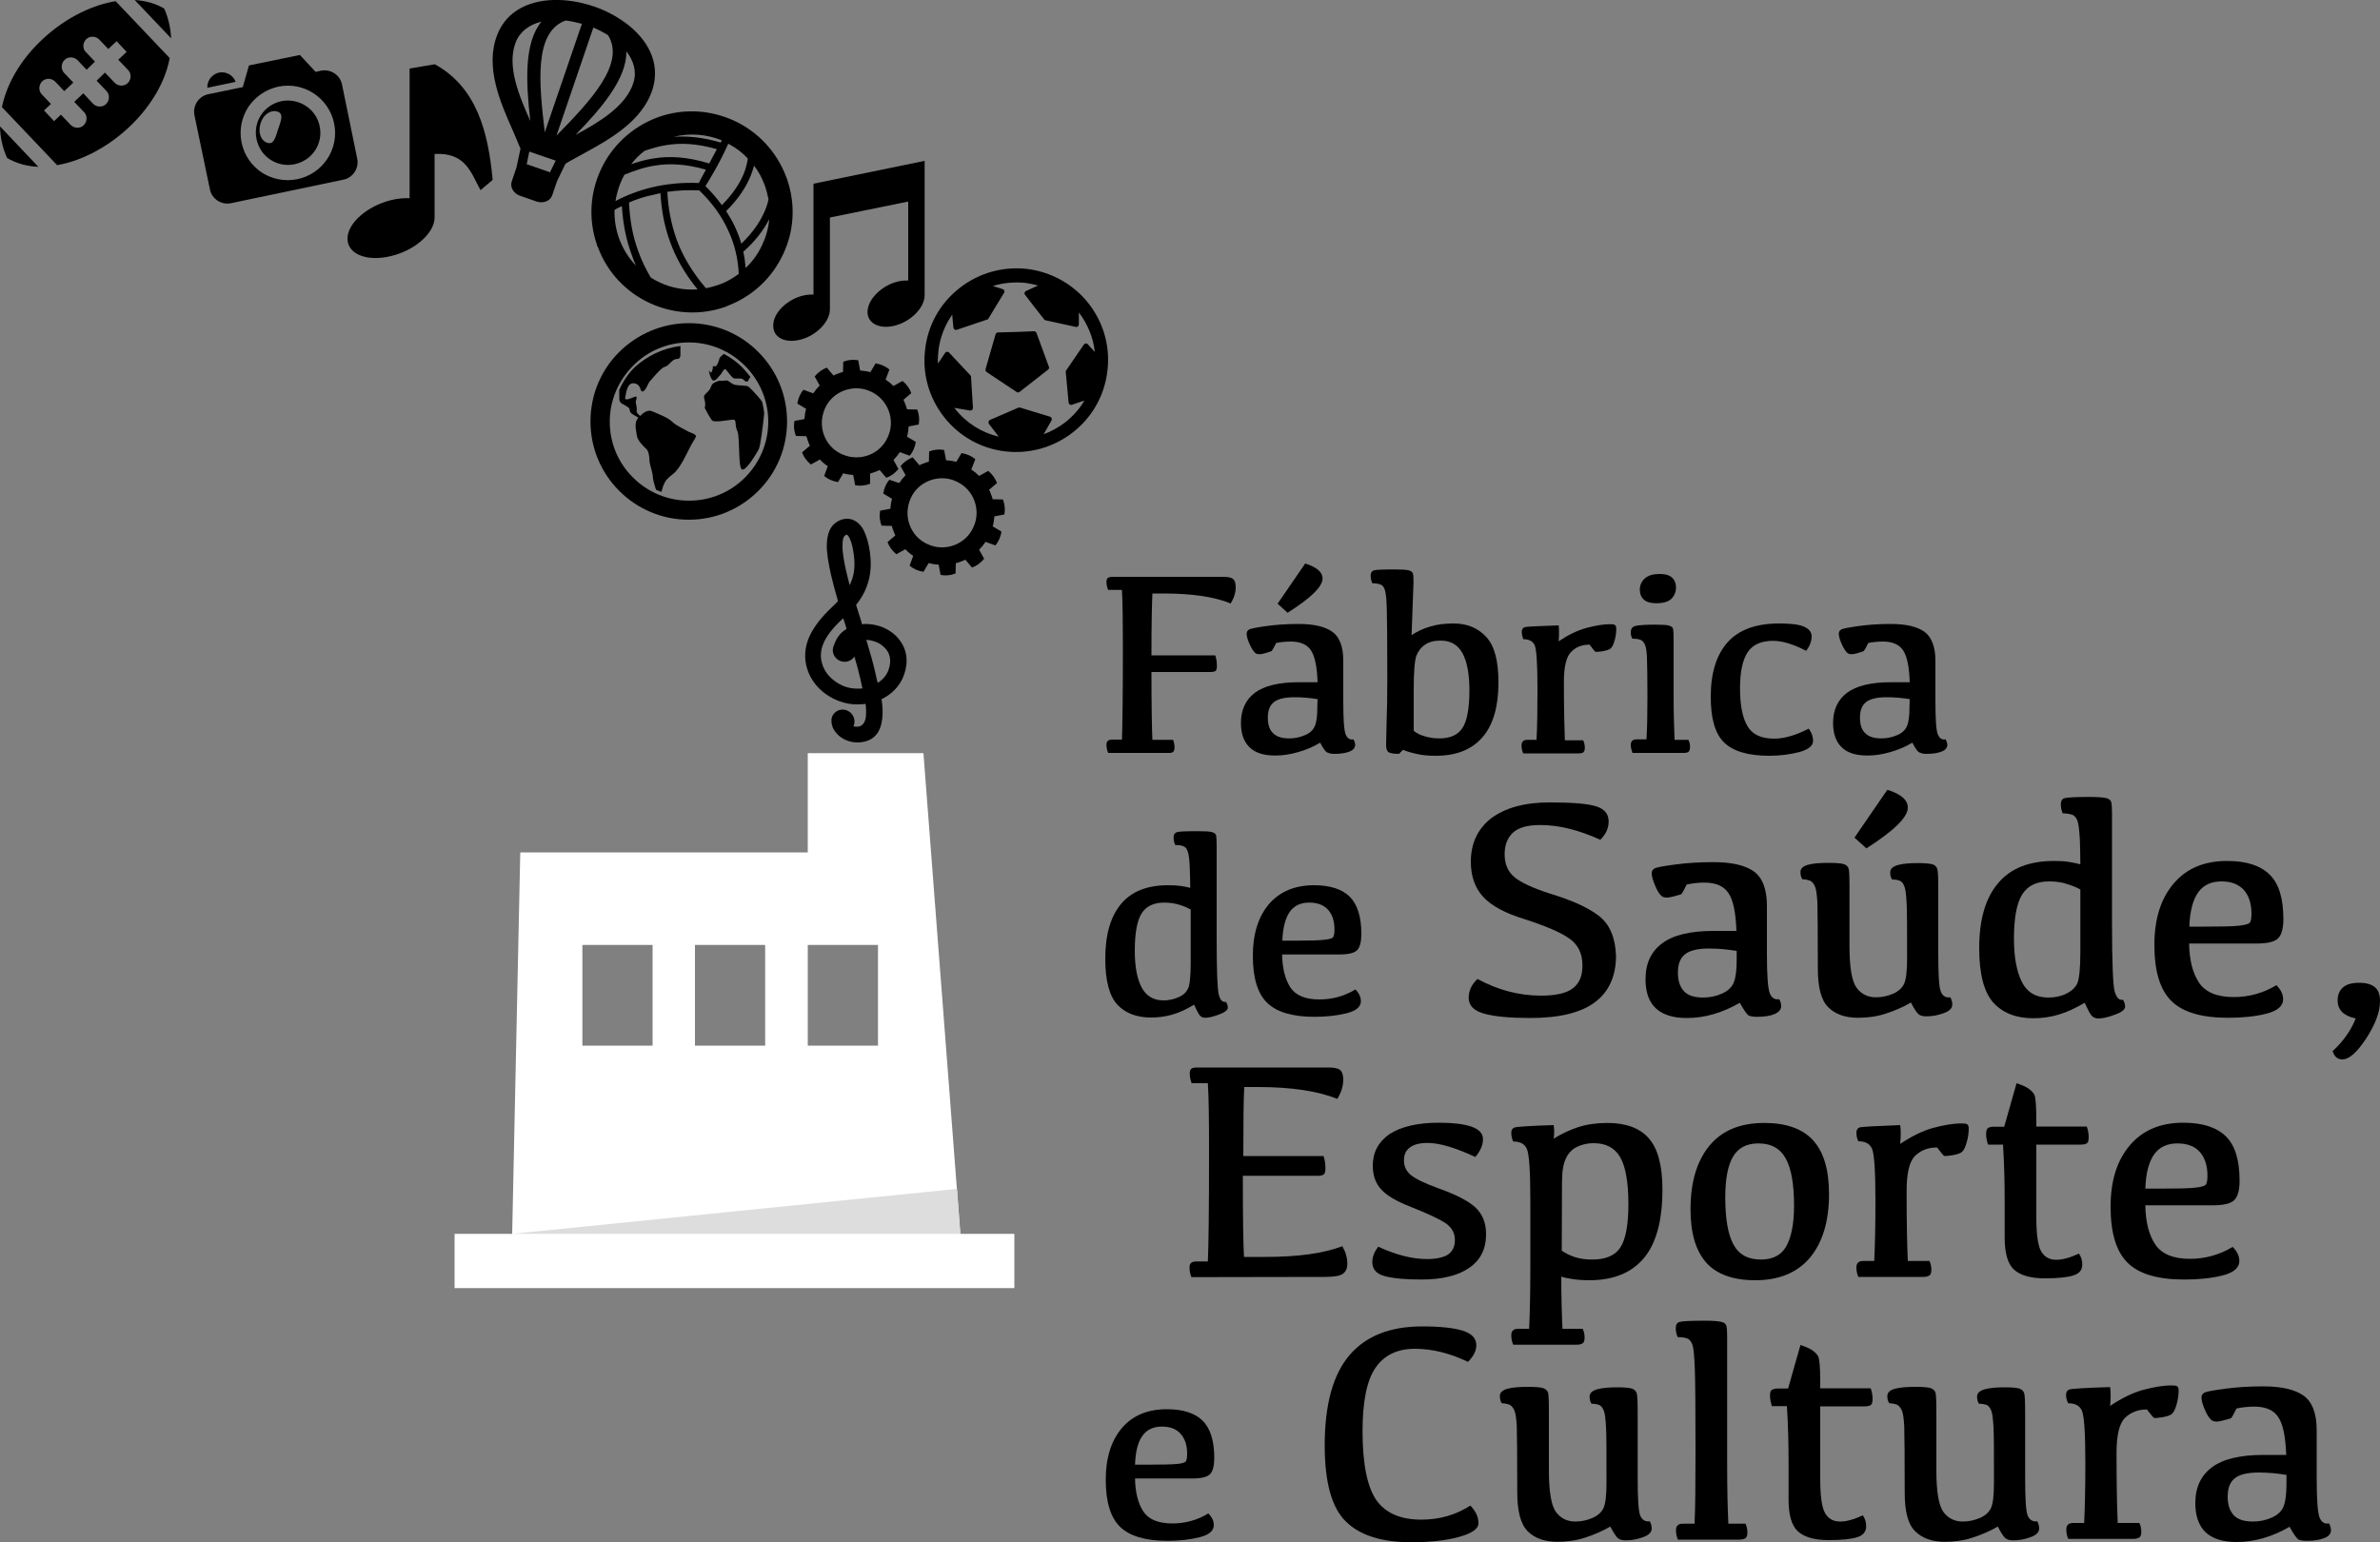 <svg xmlns="http://www.w3.org/2000/svg" xmlns:xlink="http://www.w3.org/1999/xlink" id="Camada_1" x="0px" y="0px" viewBox="0 0 1000 648" style="enable-background:new 0 0 1000 648;" xml:space="preserve"><rect x="0" y="0" width="1000" height="648" fill="#808080" stroke="none"/><style type="text/css">	.st0{fill-rule:evenodd;clip-rule:evenodd;}	.st1{fill-rule:evenodd;clip-rule:evenodd;fill:#FFFFFF;}	.st2{fill-rule:evenodd;clip-rule:evenodd;fill:#DDDDDD;}</style><g>	<g>		<path d="M467.5,242.4h46.4c2.1,0,3.5,0.3,4.2,0.9s1.1,1.7,1.1,3.5c0,2.2-0.7,4.5-2.1,6.8c-6.8-2.8-16.2-4.2-28.2-4.2h-4.7   c-0.2,4.1-0.4,12.7-0.4,26h26.8c0.5,1.4,0.7,2.9,0.7,4.5c0,1-0.2,1.7-0.5,2c-0.4,0.3-1.1,0.5-2.1,0.5h-24.9   c0,14.8,0.2,24.3,0.4,28.5h8.7c0.4,1.1,0.6,2.1,0.6,3.1c0,0.9-0.2,1.5-0.5,1.9c-0.4,0.4-1,0.5-1.9,0.5h-25.5   c-0.5-1.2-0.7-2.4-0.7-3.4c0-0.8,0.2-1.3,0.6-1.7c0.4-0.3,1-0.5,1.9-0.5h4c0.2-5,0.4-17.9,0.4-38.7c0-11.1-0.1-19.2-0.4-24.2h-5.8   c-0.5-1.2-0.7-2.4-0.7-3.4c0-0.8,0.2-1.3,0.6-1.7C466,242.6,466.6,242.4,467.5,242.4z"></path>		<path d="M554.7,312.1c-3,1.8-6.2,3.1-9.4,4s-6.3,1.4-9.4,1.4c-4.9,0-8.5-1.1-10.9-3.5c-2.4-2.3-3.6-5.7-3.6-10.2   c0-5.5,2-9.8,5.9-12.7c3.9-2.9,10-4.4,18.3-4.4h8c-0.2-6.4-1.1-10.8-2.7-13.3s-4.5-3.8-8.5-3.8c-2.2,0-4.2,0.2-6.2,0.6   c-1,2.1-1.7,3.2-1.9,3.4c-0.2,0.1-1.2,0.5-3.1,1c-1.9,0.5-3.2,0.4-3.9-0.3c-0.7-0.7-1.5-1.9-2.3-3.7c-0.8-1.8-1.2-3.2-1.2-4.3   c0-0.7,0.3-1.3,0.9-1.7c0.6-0.4,3-0.9,7.3-1.5s8.8-0.9,13.6-0.9c6.4,0,11.1,1.1,14.2,3.3s4.6,6.3,4.6,12.2v16.7   c0,7.7,0.3,12.5,1,14.2s1.8,2.4,3.3,2.1c0.4,0.8,0.7,1.6,0.7,2.3c0,1.2-0.8,2.2-2.3,2.8s-3.6,1-6.2,1c-1.3,0-2.2-0.1-2.9-0.5   C557.2,316.3,556.1,314.8,554.7,312.1z M553.6,293.8c-3.1-0.5-6.3-0.8-9.7-0.8c-4.1,0-7,0.7-8.7,2.1s-2.5,3.5-2.5,6.5   c0,2.9,0.7,5.1,2.2,6.5c1.5,1.5,3.7,2.2,6.8,2.2c2.4,0,4.6-0.5,6.7-1.4c2.1-0.9,3.4-2.2,4.1-3.9s1-4.3,1-8L553.6,293.8   L553.6,293.8z M536.8,253.7l11.6-16.9c4.8,1.5,7.3,3.6,7.3,6.3c0,3.4-4.9,8.2-14.7,14.4L536.8,253.7z"></path>		<path d="M582.9,285.4c0-15.3-0.1-25-0.2-29.2s-0.4-6.9-0.8-8.2s-1-2.1-1.9-2.4s-2-0.5-3.4-0.5c-0.5-1.1-0.7-2.2-0.7-3.3   s0.5-1.8,1.3-2.1c0.9-0.3,3.9-0.4,9-0.4c2.9,0,4.8,0.1,5.8,0.4c1,0.3,1.6,0.8,1.7,1.5c0.2,0.7,0.2,2,0.2,3.8l-0.8,21.9   c2.3-1.5,4.9-2.8,7.8-3.6c2.9-0.9,6.2-1.3,9.8-1.3c5.8,0,10.3,1.9,13.8,5.7s5.1,10.1,5.1,19.1c0,10.1-2.2,17.8-6.7,23   s-11,7.8-19.6,7.8c-3,0-5.7-0.2-8.1-0.8c-2.4-0.5-4.3-1.1-5.7-1.7l-1.7,1.7c-2.4,0-3.9-0.3-4.5-0.8s-0.9-1.5-0.9-3   c0-1.3,0.1-4.3,0.2-9.2C582.8,298.8,582.9,292.7,582.9,285.4z M594,289.6v17.5c1.2,1,2.7,1.8,4.6,2.3c1.9,0.6,3.9,0.9,6.2,0.9   c4.6,0,7.8-1.5,9.7-4.4s2.9-8.2,2.9-15.8c0-6.9-1-12.1-2.9-15.6s-5-5.3-9.1-5.3c-2.7,0-4.9,0.5-6.6,1.7c-1.7,1.1-2.9,2.7-3.7,4.7   C594.4,277.6,594,282.3,594,289.6z"></path>		<path d="M639.4,265.5c0-1,0.4-1.6,1.1-1.9s5.6-0.5,14.4-0.8c0.2,1.7,0.2,3.9,0,6.7c4-2.7,7.9-4.6,11.6-5.6c3.7-1,7.1-1.6,10.1-1.6   c1,0,1.7,0.1,2,0.4c0.3,0.2,0.5,0.8,0.5,1.5c0,1.6-0.2,3.2-0.7,5s-1.1,2.9-1.8,3.4s-1.8,0.8-3.4,1.1c-1.6,0.2-2.5,0.3-2.8,0.2   c-0.3-0.1-1.1-1.1-2.5-3c-3.2,0-5.8,1-7.8,3.1c-2,2-3,6.2-3,12.4c0,11.1,0.2,19.4,0.4,24.7h7.7c0.4,0.9,0.7,2,0.7,3   s-0.2,1.6-0.6,2c-0.4,0.4-1.2,0.5-2.3,0.5h-23c-0.5-1.2-0.7-2.2-0.7-3.3c0-0.8,0.2-1.4,0.6-1.8c0.4-0.4,1-0.6,2-0.6h3.7   c0.3-5.4,0.4-12.5,0.4-21.2c0-10.7-0.4-16.9-1.2-18.6s-2.4-2.5-4.8-2.5C639.7,267.6,639.4,266.6,639.4,265.5z"></path>		<path d="M703.6,310.9h5.8c0.5,0.9,0.7,2,0.7,3s-0.2,1.6-0.6,2c-0.4,0.4-1.2,0.5-2.3,0.5h-21.3c-0.4-1.2-0.7-2.2-0.7-3.3   c0-0.8,0.2-1.4,0.6-1.8s1-0.6,2-0.6h4c0.3-5,0.4-10.9,0.4-17.7c0-8.2-0.1-13.8-0.2-16.5c-0.1-2.8-0.4-4.7-0.9-5.7s-1.1-1.7-2-2   s-1.9-0.4-3.2-0.4c-0.5-0.8-0.7-1.6-0.7-2.7c0-1.5,0.7-2.4,2.1-2.7c1.4-0.3,4.1-0.5,8.2-0.5c2.9,0,4.8,0.1,5.8,0.4   s1.6,0.8,1.7,1.5c0.1,0.7,0.2,2,0.2,3.8v24.7C703.2,300,703.4,305.9,703.6,310.9z M695.9,253.5c-2.3,0-4.1-0.5-5.2-1.5   s-1.7-2.4-1.7-4.2c0-2,0.8-3.6,2.2-4.8s3.4-1.8,6-1.8c2.5,0,4.3,0.5,5.4,1.6c1.1,1,1.6,2.4,1.6,4.1c0,1.9-0.7,3.5-2,4.8   C700.9,252.9,698.8,253.5,695.9,253.5z"></path>		<path d="M743.4,317.6c-8.9,0-15.2-1.9-19-5.6s-5.6-10.1-5.6-19.2c0-10,2.4-17.7,7.1-22.9c4.7-5.3,12-7.9,21.7-7.9   c4.7,0,8.2,0.4,10.3,1.3s3.2,2.2,3.3,4c0,2.2-0.8,4.2-2.3,6.2c-5.4-2.8-10-4.2-13.9-4.2c-5,0-8.6,1.6-10.7,4.8   c-2.1,3.2-3.2,8.2-3.2,15.1c0,7,1,12.3,3.1,15.9s5.8,5.3,11.3,5.3c4.2,0,9-1.4,14.5-4.2c1.2,1.7,1.8,3.4,1.8,5.1   c0,2.1-1.9,3.6-5.6,4.7C752.3,317,748.1,317.6,743.4,317.6z"></path>		<path d="M803.5,312.1c-3,1.8-6.2,3.1-9.4,4s-6.3,1.4-9.4,1.4c-4.9,0-8.5-1.1-10.9-3.5c-2.4-2.3-3.6-5.7-3.6-10.2   c0-5.5,2-9.8,5.9-12.7c3.9-2.9,10-4.4,18.3-4.4h8c-0.2-6.4-1.1-10.8-2.7-13.3s-4.5-3.8-8.5-3.8c-2.2,0-4.2,0.2-6.2,0.6   c-1,2.1-1.7,3.2-1.9,3.4c-0.2,0.1-1.2,0.5-3.1,1c-1.9,0.5-3.2,0.4-3.9-0.3c-0.7-0.7-1.5-1.9-2.3-3.7s-1.2-3.2-1.2-4.3   c0-0.7,0.3-1.3,0.9-1.7c0.6-0.4,3-0.9,7.3-1.5s8.8-0.9,13.6-0.9c6.4,0,11.1,1.1,14.2,3.3c3,2.2,4.6,6.3,4.6,12.2v16.7   c0,7.7,0.3,12.5,1,14.2s1.8,2.4,3.3,2.1c0.4,0.8,0.7,1.6,0.7,2.3c0,1.2-0.8,2.2-2.3,2.8c-1.5,0.6-3.6,1-6.2,1   c-1.3,0-2.2-0.1-2.9-0.5C806,316.3,804.9,314.8,803.5,312.1z M802.4,293.8c-3.1-0.5-6.3-0.8-9.7-0.8c-4.1,0-7,0.7-8.7,2.1   s-2.5,3.5-2.5,6.5c0,2.9,0.7,5.1,2.2,6.5c1.5,1.5,3.7,2.2,6.8,2.2c2.4,0,4.6-0.5,6.7-1.4s3.4-2.2,4.1-3.9s1-4.3,1-8L802.4,293.8   L802.4,293.8z"></path>		<path d="M501.7,422.2c-3.3,2-6.4,3.4-9.2,4.2c-2.9,0.8-5.8,1.2-8.9,1.2c-6.1,0-10.9-1.9-14.2-5.5s-5-10.1-5-19.2   c0-10.1,2.2-17.7,6.6-23s11-7.9,19.8-7.9c2.1,0,3.9,0.1,5.3,0.3s2.8,0.5,4,0.8c0-2.7-0.1-5.5-0.2-8.6s-0.4-5.2-0.8-6.5   s-1-2.1-1.9-2.4c-0.9-0.4-2-0.5-3.4-0.5c-0.5-1.1-0.7-2.2-0.7-3.3c0-1.1,0.5-1.8,1.4-2.1c0.9-0.3,3.9-0.4,9-0.4   c2.9,0,4.8,0.1,5.8,0.4s1.6,0.8,1.7,1.5s0.2,2,0.2,3.8v38.9c0,13.8,0.3,21.9,0.9,24.1c0.6,2.3,1.6,3.3,3,3   c0.5,0.8,0.8,1.6,0.8,2.4c0,1-1.2,2-3.6,2.9c-2.4,0.9-4.4,1.4-5.9,1.4c-0.9,0-1.7-0.3-2.3-1C503.6,426.1,502.8,424.6,501.7,422.2z    M489.1,379.3c-4.3,0-7.5,1.5-9.4,4.5s-2.9,8.2-2.9,15.7c0,6.5,0.9,11.6,2.8,15.3c1.9,3.7,5,5.6,9.3,5.6c2.3,0,4.4-0.5,6.4-1.4   s3.2-2.1,3.9-3.6c0.7-1.5,1.1-5.2,1.1-11.1v-22.1c-1.3-0.7-2.9-1.4-4.8-2C493.6,379.6,491.5,379.3,489.1,379.3z"></path>		<path d="M552.1,372c6.7,0,11.7,1.6,15,4.8c3.2,3.2,4.9,8.4,4.9,15.7c0,3.2-0.6,5.5-1.7,6.7c-1.2,1.3-3.7,1.9-7.6,1.9h-24   c0.1,5.9,1.3,10.5,3.5,13.9c2.3,3.4,6.4,5,12.2,5c5.4,0,10.5-1.4,15.1-4.2c1.5,1.5,2.3,3.2,2.3,4.9c0,2.4-2,4.1-6,5.1   s-8.5,1.5-13.5,1.5c-9.3,0-15.9-2-19.9-5.9s-6-10.5-6-19.8c0-9.1,2.3-16.4,6.8-21.7C537.7,374.7,544,372,552.1,372z M550.1,379.3   c-3.6,0-6.4,1.3-8.2,3.9s-2.9,6.6-3.1,12.1h5.6c5.9,0,10-0.1,12.1-0.4c2.2-0.2,3.4-0.6,3.7-1.2c0.3-0.5,0.5-1.6,0.5-3   c0-3.6-0.9-6.4-2.7-8.4C556.2,380.3,553.5,379.3,550.1,379.3z"></path>		<path d="M651.1,337.2c9.3,0,15.8,0.5,19.4,1.6c3.6,1.1,5.4,3.2,5.4,6.4c0,2.9-1.2,5.4-3.5,7.7c-9-4.1-17.4-6.2-25.2-6.2   c-5.5,0-9.3,1.1-11.6,3.3s-3.4,5.2-3.4,9c0,4,1.3,7.2,4,9.5s7.8,4.7,15.3,7.1c8.9,2.7,15.6,5.7,20.2,9.2c4.6,3.5,7,9.1,7.3,16.8   c0,8.6-3,15.2-8.9,19.6s-15,6.6-27.1,6.6c-8.5,0-14.9-0.6-19.3-1.8c-4.4-1.2-6.6-3.4-6.6-6.7c0-3,1.2-5.6,3.7-7.9   c8.5,4.6,17.4,7,26.6,7c6.3,0,10.8-1,13.5-3.1s4-5.2,4-9.5c0-5.2-1.9-9-5.8-11.6c-3.8-2.6-10-5.2-18.4-7.9   c-8.2-2.5-14-5.6-17.5-9.4s-5.2-8.7-5.2-14.8c0-7.6,2.8-13.7,8.5-18.2C632.4,339.5,640.5,337.2,651.1,337.2z"></path>		<path d="M731,421.4c-3.6,2.1-7.3,3.7-11.1,4.8s-7.5,1.6-11.2,1.6c-5.8,0-10.1-1.4-13-4.1s-4.3-6.8-4.3-12.2c0-6.6,2.3-11.6,7-15.1   s11.9-5.2,21.7-5.2h9.5c-0.3-7.6-1.3-12.8-3.3-15.8c-1.9-3-5.3-4.5-10.2-4.5c-2.6,0-5,0.3-7.4,0.8c-1.2,2.5-2,3.8-2.2,4   s-1.5,0.5-3.7,1.1s-3.8,0.5-4.7-0.3s-1.8-2.2-2.7-4.4c-0.9-2.1-1.4-3.8-1.4-5.1c0-0.9,0.3-1.5,1.1-2c0.7-0.5,3.6-1,8.7-1.7   s10.5-1,16.2-1c7.6,0,13.2,1.3,16.9,3.9c3.6,2.6,5.5,7.4,5.5,14.5v19.9c0,9.2,0.4,14.8,1.2,16.8s2.1,2.8,4,2.5   c0.5,1,0.8,1.9,0.8,2.8c0,1.5-0.9,2.6-2.7,3.4s-4.3,1.2-7.4,1.2c-1.5,0-2.7-0.2-3.5-0.5C734,426.3,732.8,424.6,731,421.4z    M729.7,399.6c-3.7-0.6-7.5-1-11.5-1c-4.9,0-8.3,0.8-10.3,2.5c-2,1.6-2.9,4.2-2.9,7.7c0,3.4,0.9,6,2.6,7.8s4.4,2.6,8.1,2.6   c2.8,0,5.5-0.6,7.9-1.7c2.5-1.1,4.1-2.7,4.9-4.7c0.8-2,1.2-5.1,1.2-9.5V399.6L729.7,399.6z"></path>		<path d="M814.4,400.6c0,8.6,0.3,14,1,15.9c0.7,2,2.1,2.9,4.1,2.6c0.5,1,0.8,2,0.8,3c0,1.6-1.2,2.8-3.7,3.7s-4.8,1.3-7.2,1.3   c-1.5,0-2.6-0.3-3.3-0.9s-1.8-2.2-3.2-4.9c-3.4,2-7,3.5-10.7,4.7s-7.5,1.7-11.6,1.7c-5.3,0-9.5-1.5-12.4-4.4   c-3-2.9-4.4-8.4-4.4-16.2c0-15.4-0.1-24.7-0.2-28c-0.2-3.3-0.5-5.6-1.1-6.8c-0.6-1.2-1.3-2-2.2-2.3s-1.9-0.5-3-0.5   c-0.6-0.9-0.8-1.9-0.8-3c0-1.5,1-2.5,3.2-3.1c2.1-0.6,5-0.8,8.8-0.8c3,0,5,0.2,6.1,0.5s1.8,1,2.1,1.8s0.4,3.7,0.4,8.5v24.3   c0,8.8,1,14.6,2.9,17.3c2,2.7,4.7,4.1,8.2,4.1c2.5,0,4.8-0.5,7.2-1.5c2.3-1,3.9-2.5,4.7-4.3c0.8-1.9,1.2-5.4,1.2-10.7   c0-12.3,0-20-0.2-23.2s-0.4-5.5-0.9-6.8c-0.5-1.4-1.2-2.2-2-2.5s-1.9-0.5-3.2-0.5c-0.6-0.9-0.8-1.9-0.8-3c0-1.5,1.1-2.5,3.3-3.1   s5-0.8,8.3-0.8c3,0,5,0.2,6.1,0.5s1.8,1,2.1,2s0.4,3.8,0.4,8.6L814.4,400.6L814.4,400.6z M779.2,352l13.8-20.1   c5.8,1.8,8.6,4.3,8.6,7.5c0,4-5.8,9.7-17.4,17.1L779.2,352z"></path>		<path d="M875.9,421.4c-3.9,2.3-7.6,4-11,5s-6.9,1.5-10.5,1.5c-7.3,0-12.9-2.2-16.9-6.6c-3.9-4.4-5.9-12-5.9-22.8   c0-12,2.6-21.1,7.9-27.3c5.2-6.3,13.1-9.4,23.5-9.4c2.5,0,4.6,0.1,6.3,0.4s3.3,0.6,4.8,1c0-3.2-0.1-6.6-0.2-10.2   c-0.2-3.6-0.5-6.2-0.9-7.7c-0.5-1.5-1.2-2.5-2.3-2.9s-2.4-0.6-4-0.6c-0.6-1.3-0.8-2.6-0.8-3.9s0.5-2.2,1.6-2.5s4.6-0.5,10.6-0.5   c3.4,0,5.7,0.2,6.9,0.5s1.9,0.9,2.1,1.8s0.3,2.4,0.3,4.5v46.2c0,16.4,0.4,26,1.1,28.7c0.8,2.7,1.9,3.9,3.5,3.5   c0.6,1,0.9,2,0.9,2.9c0,1.2-1.4,2.4-4.3,3.4c-2.9,1.1-5.2,1.6-7,1.6c-1.1,0-2-0.4-2.7-1.1C878.1,426,877.2,424.2,875.9,421.4z    M860.9,370.4c-5.2,0-8.9,1.8-11.2,5.4s-3.5,9.8-3.5,18.6c0,7.7,1.1,13.8,3.3,18.2c2.2,4.4,5.9,6.6,11.1,6.6   c2.8,0,5.3-0.5,7.5-1.6c2.3-1.1,3.8-2.5,4.7-4.3c0.8-1.8,1.3-6.2,1.3-13.2v-26.3c-1.5-0.9-3.4-1.6-5.6-2.3   C866.2,370.7,863.7,370.4,860.9,370.4z"></path>		<path d="M935.8,361.8c8,0,13.9,1.9,17.8,5.7c3.9,3.8,5.8,10,5.8,18.7c0,3.8-0.7,6.5-2.1,8c-1.4,1.5-4.4,2.3-9,2.3h-28.5   c0.1,7,1.5,12.5,4.2,16.5s7.6,6,14.5,6c6.5,0,12.5-1.7,18-5c1.8,1.9,2.8,3.8,2.8,5.9c0,2.9-2.4,4.9-7.1,6.1   c-4.8,1.2-10.1,1.7-16.1,1.7c-11,0-18.9-2.3-23.7-7s-7.2-12.5-7.2-23.6c0-10.9,2.7-19.5,8.1-25.8   C918.7,364.9,926.2,361.8,935.8,361.8z M933.4,370.4c-4.3,0-7.6,1.5-9.8,4.6s-3.5,7.9-3.7,14.4h6.6c7,0,11.9-0.1,14.4-0.4   s4-0.7,4.5-1.4c0.4-0.6,0.6-1.9,0.6-3.6c0-4.3-1.1-7.6-3.2-10C940.6,371.6,937.5,370.4,933.4,370.4z"></path>		<path d="M991.3,413c2.9,0,5,0.6,6.5,1.8c1.5,1.2,2.2,3.2,2.2,6c0,4.5-2,9.7-5.8,15.6c-3.9,5.9-7.2,8.8-10,8.8   c-2.1,0-3.4-1.2-4.1-3.5c4.5-4.1,7.7-8.7,9.7-13.7c-5.1-1.1-7.6-3.6-7.6-7.6c0-2.4,0.8-4.2,2.3-5.5C986,413.6,988.2,413,991.3,413   z"></path>		<path d="M502.8,448.6H558c2.5,0,4.1,0.3,5,1s1.4,2.1,1.4,4.1c0,2.6-0.8,5.3-2.5,8.1c-8.1-3.3-19.3-5-33.5-5h-5.6   c-0.3,4.9-0.4,14.5-0.4,29h33.7c0.6,1.7,0.8,3.4,0.8,5.3c0,1.2-0.2,2-0.7,2.4c-0.4,0.4-1.3,0.6-2.5,0.6h-31.5   c0,18.6,0.2,29.9,0.5,34.1h9c13.7,0,24.5-1.5,32.3-4.5c1.4,2.4,2.1,4.8,2.1,7.4c0,1.9-0.6,3.3-1.9,4.2c-1.2,0.9-3.8,1.3-7.6,1.3   l-56,0.1c-0.6-1.5-0.8-2.8-0.8-4.1c0-0.9,0.2-1.5,0.7-1.9s1.2-0.6,2.2-0.6h4.8c0.3-6,0.5-21.4,0.5-46.1c0-13.2-0.1-22.8-0.5-28.8   h-6.8c-0.6-1.5-0.8-2.8-0.8-4.1c0-0.9,0.2-1.6,0.7-2C501,448.8,501.8,448.6,502.8,448.6z"></path>		<path d="M604.6,471.8c5.7,0,10.2,0.5,13.5,1.6s5,2.9,5,5.3c0,2.5-1.1,5-3.2,7.5c-8.4-3.9-15.1-5.9-20-5.9c-3.3,0-5.8,0.6-7.5,1.9   c-1.7,1.2-2.5,3-2.5,5.4c0,2.5,0.9,4.5,2.8,6.1s5.7,3.5,11.5,5.6c7.3,2.6,12.5,5.2,15.6,8s4.6,6.6,4.6,11.4   c0,6.2-2.4,10.9-7.1,14.1c-4.7,3.3-11.5,4.9-20.2,4.9c-6.7,0-11.8-0.5-15.2-1.4c-3.5-0.9-5.3-2.9-5.3-5.9c0-2.2,0.8-4.3,2.5-6.5   c7.3,3.4,14.2,5.2,20.5,5.2c4,0,6.9-0.7,8.8-1.9c1.9-1.3,2.9-3.3,2.9-6.2c0-3-1.5-5.5-4.4-7.3s-7.6-3.9-13.8-6.4   c-6.2-2.4-10.5-4.9-12.8-7.5c-2.4-2.6-3.5-6-3.5-10c0-5.5,2.3-9.9,7-13.2C588.6,473.5,595.5,471.8,604.6,471.8z"></path>		<path d="M652.8,472.8c0.3,1.8,0.3,3.7,0,5.7c3.2-2,6.6-3.6,10.2-4.8c3.7-1.2,7.8-1.8,12.3-1.8c7.8,0,13.7,2.1,17.5,6.5   c3.8,4.3,5.7,11.5,5.7,21.5c0,13-2.6,22.6-7.8,28.8s-12.8,9.3-23,9.3c-2.8,0-5.1-0.2-7-0.5s-3.5-0.6-4.7-1   c0,8.2,0.2,15.5,0.5,21.9h8.5c0.5,1.1,0.8,2.3,0.8,3.6c0,1.2-0.2,2-0.7,2.4s-1.4,0.7-2.7,0.7h-26.6c-0.6-1.4-0.8-2.7-0.8-3.9   c0-1,0.2-1.7,0.7-2.1c0.5-0.5,1.2-0.7,2.3-0.7h4.5c0.3-6.4,0.5-15.1,0.5-26.1v-27.5c0-12.7-0.5-20-1.5-22.1s-2.9-3-5.7-3   c-0.6-1.2-0.8-2.5-0.8-3.7s0.5-1.9,1.4-2.2C637.3,473.5,642.8,473.1,652.8,472.8z M656.2,525.6c1.6,1.1,3.5,2,5.6,2.7   c2.2,0.7,4.5,1,7.2,1c5.7,0,9.7-1.7,11.9-5.2s3.3-9.5,3.3-18.1c0-9.3-1.2-15.9-3.5-19.8s-6-5.8-11.1-5.8c-2.5,0-4.8,0.5-6.9,1.5   c-2.1,1-3.7,2.6-4.8,5c-1.1,2.3-1.6,5.6-1.6,9.8L656.2,525.6L656.2,525.6z"></path>		<path d="M737.5,538c-9.3,0-16.2-2.5-20.6-7.4c-4.4-5-6.6-12.4-6.6-22.4c0-11.5,2.7-20.4,8-26.8s13-9.5,23-9.5   c9.3,0,16.2,2.5,20.6,7.4s6.6,12.4,6.6,22.5c0,11.4-2.7,20.3-8,26.7C755.2,534.8,747.5,538,737.5,538z M739.9,529.3   c4.9,0,8.5-1.8,10.6-5.5s3.3-9.4,3.3-17.1c0-8.9-1.1-15.4-3.4-19.7s-6.1-6.5-11.6-6.5c-4.9,0-8.5,1.9-10.6,5.5   c-2.2,3.7-3.3,9.4-3.3,17.2c0,8.8,1.1,15.4,3.4,19.7S734.4,529.3,739.9,529.3z"></path>		<path d="M780,476c0-1.2,0.5-1.9,1.3-2.2c0.9-0.3,6.6-0.6,17.1-1c0.3,2,0.3,4.6,0,7.9c4.8-3.2,9.4-5.5,13.8-6.7   c4.4-1.2,8.4-1.9,12-1.9c1.2,0,2,0.1,2.4,0.4s0.6,0.9,0.6,1.8c0,1.9-0.3,3.8-0.9,5.9c-0.6,2.1-1.3,3.4-2.1,4s-2.2,1-4.1,1.3   c-1.9,0.3-3,0.4-3.3,0.2c-0.3-0.2-1.3-1.4-2.9-3.5c-3.8,0-6.9,1.2-9.3,3.6c-2.4,2.4-3.5,7.3-3.5,14.7c0,13.2,0.2,23,0.5,29.4h9.1   c0.5,1.1,0.8,2.3,0.8,3.6c0,1.2-0.2,2-0.7,2.4s-1.4,0.7-2.7,0.7h-27.3c-0.6-1.4-0.8-2.7-0.8-3.9c0-1,0.2-1.7,0.7-2.1   c0.5-0.5,1.2-0.7,2.3-0.7h4.5c0.3-6.4,0.5-14.8,0.5-25.2c0-12.7-0.5-20-1.5-22.1s-2.9-3-5.7-3C780.3,478.6,780,477.3,780,476z"></path>		<path d="M837.7,473.5h4.4l5.2-18.3c1.8,0.6,3.3,1.2,4.6,2s2.2,1.7,2.8,2.7s0.9,4.7,0.9,10.9v2.6h21.2c0.5,1.4,0.8,2.9,0.8,4.5   c0,1.2-0.2,2.1-0.7,2.5s-1.4,0.6-2.8,0.6h-18.5v30.5c0,7.3,0.7,12,2,14.3c1.3,2.3,3.3,3.5,6,3.6s6-0.8,9.9-2.6   c1,1.4,1.4,3,1.4,4.6c0,2.3-1.2,3.8-3.8,4.6c-2.5,0.8-6.5,1.2-11.9,1.2c-5.9,0-10.2-1.2-12.9-3.6s-4-6.9-4-13.5V505   c0-8.3-0.2-16.2-0.7-24h-6.3c-0.5-1.5-0.8-3-0.8-4.5c0-1.1,0.2-1.9,0.7-2.4C835.7,473.7,836.5,473.5,837.7,473.5z"></path>		<path d="M917.4,471.8c8,0,13.9,1.9,17.8,5.7c3.9,3.8,5.8,10,5.8,18.7c0,3.8-0.7,6.5-2.1,8c-1.4,1.5-4.4,2.3-9,2.3h-28.5   c0.1,7,1.5,12.5,4.2,16.5s7.6,6,14.5,6c6.5,0,12.5-1.7,18-5c1.8,1.8,2.8,3.8,2.8,5.9c0,2.9-2.4,4.9-7.1,6.1   c-4.8,1.2-10.1,1.7-16.1,1.7c-11,0-18.9-2.3-23.7-7s-7.2-12.5-7.2-23.6c0-10.9,2.7-19.5,8.1-25.8   C900.2,475,907.7,471.8,917.4,471.8z M914.9,480.5c-4.3,0-7.6,1.5-9.8,4.6s-3.5,7.9-3.7,14.4h6.6c7,0,11.8-0.1,14.4-0.4   c2.6-0.3,4-0.7,4.5-1.4c0.4-0.6,0.6-1.9,0.6-3.6c0-4.3-1.1-7.6-3.2-10C922.2,481.7,919,480.5,914.9,480.5z"></path>		<path d="M490.3,592.2c6.7,0,11.7,1.6,15,4.8c3.2,3.2,4.9,8.4,4.9,15.7c0,3.2-0.6,5.5-1.7,6.7c-1.2,1.3-3.7,1.9-7.6,1.9h-24   c0.1,5.9,1.3,10.5,3.5,13.9c2.3,3.4,6.4,5,12.2,5c5.4,0,10.5-1.4,15.1-4.2c1.6,1.6,2.3,3.2,2.3,4.9c0,2.4-2,4.1-6,5.1   s-8.5,1.5-13.5,1.5c-9.3,0-15.9-2-19.9-5.9s-6-10.5-6-19.8c0-9.2,2.3-16.4,6.8-21.7C475.8,594.9,482.1,592.2,490.3,592.2z    M488.2,599.5c-3.6,0-6.4,1.3-8.2,3.9c-1.9,2.6-2.9,6.6-3.1,12.1h5.6c5.9,0,10-0.1,12.1-0.3s3.4-0.6,3.7-1.2   c0.3-0.5,0.5-1.6,0.5-3c0-3.6-0.9-6.4-2.7-8.4C494.3,600.5,491.7,599.5,488.2,599.5z"></path>		<path d="M597.2,638.6c7.7,0,14.5-2,20.6-5.9c2.3,2.4,3.4,4.8,3.4,7.4c0,2.4-2.8,4.3-8.3,5.8s-12.2,2.2-20,2.2   c-12.4,0-21.6-2.9-27.5-8.8c-5.9-5.8-8.8-16.5-8.8-31.9c0-17.2,3.5-29.8,10.4-37.9c6.9-8.1,17.1-12.1,30.6-12.1   c7.5,0,13.1,0.6,17,1.8c3.8,1.2,5.7,3.2,5.7,6.1c0,2.4-1.2,4.7-3.5,7c-7.7-3.7-15.2-5.5-22.3-5.5c-7.3,0-12.8,2.6-16.5,7.9   c-3.7,5.3-5.5,14.2-5.5,26.7c0,13.9,2,23.5,5.8,29C582.2,635.9,588.5,638.6,597.2,638.6z"></path>		<path d="M688.1,620.8c0,8.6,0.3,14,1,15.9s2.1,2.9,4.1,2.6c0.5,1,0.8,2,0.8,3c0,1.6-1.2,2.8-3.7,3.7s-4.8,1.3-7.2,1.3   c-1.5,0-2.6-0.3-3.3-0.9c-0.7-0.6-1.8-2.2-3.2-4.9c-3.4,2-7,3.5-10.7,4.7s-7.5,1.7-11.6,1.7c-5.3,0-9.5-1.5-12.4-4.4   s-4.4-8.3-4.4-16.2c0-15.3-0.1-24.7-0.2-28c-0.2-3.3-0.5-5.6-1.1-6.8s-1.3-2-2.2-2.3s-1.9-0.5-3-0.5c-0.6-0.9-0.8-1.9-0.8-3   c0-1.5,1-2.5,3.2-3.1s5-0.8,8.8-0.8c3,0,5,0.2,6.1,0.5c1.1,0.4,1.8,1,2.1,1.8s0.4,3.7,0.4,8.5V618c0,8.8,1,14.6,2.9,17.3   c2,2.7,4.7,4.1,8.2,4.1c2.5,0,4.8-0.5,7.2-1.5c2.3-1,3.9-2.5,4.7-4.3s1.2-5.4,1.2-10.7c0-12.3,0-20-0.2-23.2s-0.4-5.5-0.9-6.8   s-1.2-2.2-2-2.5s-1.9-0.5-3.2-0.5c-0.6-0.9-0.8-1.9-0.8-3c0-1.5,1.1-2.5,3.3-3.1s5-0.8,8.3-0.8c3,0,5,0.2,6.1,0.5   c1.1,0.4,1.8,1,2.1,2s0.4,3.8,0.4,8.6L688.1,620.8L688.1,620.8z"></path>		<path d="M712.4,609.8c0-18.2-0.1-29.8-0.3-34.7c-0.2-5-0.5-8.2-0.9-9.7c-0.5-1.5-1.2-2.5-2.2-2.9s-2.4-0.6-4.1-0.6   c-0.6-1.3-0.8-2.6-0.8-3.9c0-1.3,0.5-2.2,1.7-2.5c1.1-0.3,4.6-0.5,10.6-0.5c3.4,0,5.7,0.2,6.9,0.5s1.9,0.9,2.1,1.8   c0.2,0.9,0.3,2.4,0.3,4.5v54c0,10.3,0.2,18.5,0.5,24.5h7.2c0.5,1.1,0.8,2.3,0.8,3.6c0,1.2-0.2,2-0.7,2.4s-1.4,0.7-2.7,0.7H705   c-0.6-1.4-0.8-2.7-0.8-3.9c0-1,0.2-1.7,0.7-2.1c0.5-0.5,1.2-0.7,2.3-0.7h4.8C712.3,634.1,712.4,624,712.4,609.8z"></path>		<path d="M746.9,583.5h4.4l5.2-18.3c1.8,0.6,3.3,1.2,4.6,2s2.2,1.7,2.8,2.7s0.9,4.7,0.9,10.9v2.6H786c0.5,1.4,0.8,2.9,0.8,4.5   c0,1.2-0.2,2.1-0.7,2.5s-1.4,0.6-2.8,0.6h-18.5v30.5c0,7.3,0.7,12,2,14.3s3.3,3.5,6,3.6s6-0.8,9.9-2.6c1,1.4,1.4,3,1.4,4.6   c0,2.3-1.3,3.8-3.8,4.6s-6.5,1.2-11.9,1.2c-5.9,0-10.2-1.2-12.9-3.6c-2.7-2.4-4-6.9-4-13.5v-15.2c0-8.3-0.2-16.2-0.7-24h-6.3   c-0.5-1.5-0.8-3-0.8-4.5c0-1.1,0.2-1.9,0.7-2.3C745,583.8,745.8,583.5,746.9,583.5z"></path>		<path d="M850.9,620.8c0,8.6,0.3,14,1,15.9s2.1,2.9,4.1,2.6c0.5,1,0.8,2,0.8,3c0,1.6-1.2,2.8-3.7,3.7s-4.8,1.3-7.2,1.3   c-1.5,0-2.6-0.3-3.3-0.9c-0.7-0.6-1.8-2.2-3.2-4.9c-3.4,2-7,3.5-10.7,4.7s-7.5,1.7-11.6,1.7c-5.3,0-9.5-1.5-12.4-4.4   c-3-2.9-4.4-8.3-4.4-16.2c0-15.3-0.1-24.7-0.2-28c-0.2-3.3-0.5-5.6-1.1-6.8s-1.3-2-2.2-2.3s-1.9-0.5-3-0.5c-0.6-0.9-0.8-1.9-0.8-3   c0-1.5,1-2.5,3.2-3.1s5-0.8,8.8-0.8c3,0,5,0.2,6.1,0.5c1.1,0.4,1.8,1,2.1,1.8s0.4,3.7,0.4,8.5V618c0,8.8,1,14.6,2.9,17.3   c2,2.7,4.7,4.1,8.2,4.1c2.5,0,4.8-0.5,7.2-1.5c2.3-1,3.9-2.5,4.7-4.3s1.2-5.4,1.2-10.7c0-12.3,0-20-0.2-23.2s-0.4-5.5-0.9-6.8   s-1.2-2.2-2-2.5s-1.9-0.5-3.2-0.5c-0.6-0.9-0.8-1.9-0.8-3c0-1.5,1.1-2.5,3.3-3.1s5-0.8,8.3-0.8c3,0,5,0.2,6.1,0.5   c1.1,0.4,1.8,1,2.1,2s0.4,3.8,0.4,8.6L850.9,620.8L850.9,620.8z"></path>		<path d="M868.1,586.1c0-1.2,0.5-1.9,1.4-2.2s6.6-0.7,17.1-1c0.3,2,0.3,4.6,0,7.9c4.8-3.2,9.4-5.5,13.8-6.7c4.4-1.2,8.4-1.9,12-1.9   c1.2,0,2,0.1,2.4,0.4c0.4,0.3,0.6,0.9,0.6,1.8c0,1.8-0.3,3.8-0.9,5.9c-0.6,2.1-1.3,3.4-2.1,4s-2.2,1-4.1,1.3   c-1.9,0.3-3,0.4-3.3,0.2s-1.3-1.3-2.9-3.5c-3.8,0-6.9,1.2-9.3,3.6c-2.4,2.4-3.5,7.3-3.5,14.7c0,13.2,0.2,23,0.5,29.4h9.1   c0.5,1.1,0.8,2.3,0.8,3.6c0,1.2-0.2,2-0.7,2.4s-1.4,0.7-2.7,0.7H869c-0.6-1.4-0.8-2.7-0.8-3.9c0-1,0.2-1.7,0.7-2.1   c0.5-0.5,1.2-0.7,2.3-0.7h4.5c0.3-6.4,0.5-14.8,0.5-25.2c0-12.7-0.5-20-1.5-22.1s-2.9-3-5.7-3   C868.4,588.7,868.1,587.4,868.1,586.1z"></path>		<path d="M962,641.6c-3.6,2.1-7.3,3.7-11.1,4.8s-7.5,1.6-11.2,1.6c-5.8,0-10.1-1.4-13-4.1c-2.8-2.7-4.3-6.8-4.3-12.2   c0-6.6,2.3-11.6,7-15.1s11.9-5.2,21.7-5.2h9.5c-0.3-7.6-1.3-12.8-3.3-15.8c-1.9-3-5.3-4.5-10.2-4.5c-2.6,0-5,0.3-7.4,0.8   c-1.2,2.5-2,3.8-2.2,4s-1.5,0.5-3.7,1.1s-3.8,0.5-4.7-0.3s-1.8-2.2-2.7-4.3s-1.4-3.8-1.4-5.1c0-0.9,0.3-1.5,1.1-2s3.6-1,8.7-1.7   c5.1-0.7,10.5-1,16.2-1c7.6,0,13.2,1.3,16.9,3.9c3.6,2.6,5.5,7.4,5.5,14.5v19.9c0,9.2,0.4,14.8,1.2,16.8s2.1,2.8,4,2.5   c0.5,1,0.8,1.9,0.8,2.8c0,1.5-0.9,2.6-2.7,3.3c-1.8,0.8-4.3,1.2-7.4,1.2c-1.5,0-2.7-0.2-3.5-0.5C965,646.5,963.7,644.7,962,641.6z    M960.7,619.8c-3.7-0.6-7.5-1-11.5-1c-4.9,0-8.3,0.8-10.3,2.5c-2,1.6-2.9,4.2-2.9,7.7c0,3.4,0.9,6,2.6,7.8s4.4,2.6,8.1,2.6   c2.8,0,5.5-0.6,7.9-1.7c2.5-1.1,4.1-2.7,4.9-4.7c0.8-2,1.2-5.2,1.2-9.5V619.8L960.7,619.8z"></path>	</g>	<g>		<g>			<path class="st0" d="M285.9,145.4c0,0.9,0,1.9,0,3.1c0.1,3.3-1.4,1.8-2.9,2.8s-2.2,2.5-3.8,2.9c-1.5,0.4-5.4,5.2-6.2,6.1    c-0.8,0.9-1.6,3.8-2.9,4.2c-1.4,0.3-0.4-2.8-3.5-3.4c-3.1-0.6-3.5,4-3.9,5.9c-0.4,1.8,2.7,0.2,4.1-0.3s0.3,1.6,0.3,2.2    s0.7,2.6,0.4,3.8c-0.2,0.7,0.8,1.5,1.5,2.1c1.4-1.5,3.3-2.8,5.2-1.9c2.5,1.1,6.7,2.7,8.2,4.3s5.6,3.4,6.5,4s4.1,1.2,3.4,2.5    c-0.6,1.3-1.1,1.8-2.3,4.1c-1.2,2.2-4.1,8.9-7,11.2s-3.2,2.7-4.1,4.6c-0.7,1.5-0.7,2.8-1.1,3.1c-0.7-0.3-1.3-0.5-2-0.8    c-0.1-0.1-0.2-0.2-0.2-0.2s-1.3-3.9-1.3-5.4s-1.4-5.4-1.4-6.6c0-1.1-0.2-4.2-1.5-5.2s-3.5-3.7-3.7-5c-0.2-1.4-1.4-5.4,0.1-7.4    c0.1-0.2,0.3-0.4,0.4-0.6c-0.6-0.4-1.5-0.9-2.2-1.3c-1.3-0.7-1.4-1.6-1.5-2.3s-1.7-1.4-3.2-2.3s-1-2.5-1.1-3.7    c0-0.4-0.1-1.1,0-2.1c1.6-3.6,3.8-6.8,6.5-9.5C271.9,149.6,278.5,146.3,285.9,145.4L285.9,145.4z M315.3,158.4    c-0.4,0.6-0.8,1.2-0.9,1.5c-0.4,1.1-1.7,0.1-2.2-0.5s-3-0.2-3.8-0.4s-2.4-2.5-3.3-3.6c-0.9-1-1.7,1.4-2.4,2.1    c-0.7,0.6-1.7,2.4-2.9,2.4c-1.2,0-2-4.2-2-4.2l1,1c0,0,0.8-1.5,0.7-2.3c-0.1-0.8,0.5-0.4,1.2-0.5c0.6-0.1,1.4-2.3,1.6-3.3    c0.1-0.4,0.9-1.1,1.8-1.9c2.9,1.5,5.5,3.4,7.8,5.7C313.2,155.8,314.3,157.1,315.3,158.4L315.3,158.4z M296.1,171.4    c0,0,2,3.9,3,5.2c1.1,1.3,8.3-0.5,9.3-0.2c1.1,0.2,0.2,2.2,1.4,4.7c1.2,2.5,0.2,15.6,2,16.2c1.8,0.6,6.1-6.9,7-8.5    c0.7-1.4,1.9-10.6,2.3-15.3c-0.2-1.6-0.5-3.2-0.9-4.7c-1.9-2.7-5.5-6.2-5.8-6.4c-0.5-0.4-4.4-0.4-5.7-0.7    c-1.3-0.4-2.5-1.6-3.1-1.8c-0.5-0.1-1.6,0.2-2.8,0.1c-1.1-0.1-2.4,0.7-3.1,1.1c-0.7,0.4-1,1.6-1.4,2.4c-0.5,0.7-0.8,1.1-1.9,2.1    s-0.4,1.9-0.2,3.2C296.5,170.2,296.1,171.4,296.1,171.4z"></path>			<path class="st0" d="M289.4,135.8c11.4,0,21.8,4.6,29.2,12.1c7.5,7.5,12.1,17.8,12.1,29.2s-4.6,21.8-12.1,29.2    c-7.5,7.5-17.8,12.1-29.2,12.1c-11.4,0-21.7-4.6-29.2-12.1s-12.1-17.8-12.1-29.2s4.6-21.8,12.1-29.2    C267.7,140.5,278,135.8,289.4,135.8L289.4,135.8z M313,153.7c-6-6-14.3-9.8-23.5-9.8s-17.5,3.7-23.5,9.8c-6,6-9.8,14.3-9.8,23.5    s3.7,17.5,9.8,23.5c6,6,14.3,9.7,23.5,9.7s17.5-3.7,23.5-9.7s9.8-14.3,9.8-23.5S319,159.7,313,153.7z"></path>		</g>		<path class="st0" d="M128.5,44.5c-2.9-1.9-6.5-2.7-10.2-2c-3.7,0.8-6.7,2.9-8.6,5.8s-2.7,6.5-1.9,10.2c0.8,3.7,2.9,6.7,5.8,8.6   s6.5,2.7,10.2,1.9s6.7-2.9,8.6-5.8c1.9-2.9,2.7-6.5,1.9-10.2C133.6,49.4,131.4,46.4,128.5,44.5L128.5,44.5z M92,30.5   c3-0.6,6,1.1,7,3.9l-11.9,2.5C87,33.9,89,31.2,92,30.5L92,30.5z M104.6,27.5l21.4-4.4l6.6,7.1l2.3-0.5c4-0.8,8,1.8,8.8,5.8   l6.4,31.2c0.8,4-1.8,8-5.8,8.8L97,85.4c-4,0.8-8-1.8-8.8-5.8l-6.5-31.2c-0.8-4,1.8-8,5.8-8.8l14.5-3L104.6,27.5L104.6,27.5z    M117,36.4c5.4-1.1,10.7,0.1,14.9,2.9c4.2,2.8,7.4,7.2,8.5,12.6s-0.1,10.7-2.9,14.9c-2.8,4.2-7.2,7.4-12.6,8.5s-10.7-0.1-14.9-2.8   c-4.2-2.8-7.4-7.2-8.5-12.6s0.1-10.7,2.8-14.9C107.2,40.7,111.7,37.5,117,36.4L117,36.4z M116.6,46.9c2.7,0.9,1.5,3.7,0.3,7.3   s-1.8,6.7-4.6,5.8c-2.8-0.9-4-4.6-2.8-8.2C110.6,48.1,113.8,46,116.6,46.9z"></path>		<path class="st0" d="M336.7,124.4c1.8-0.5,3.5-0.7,5.1-0.6V92.9v-13v-2.7l46.7-9.6V74v9.2v40.9c0,5-5.4,10.7-12,12.6   c-6.6,1.9-12-0.6-12-5.6s5.4-10.7,12-12.6c1.8-0.5,3.5-0.7,5.1-0.6V84.7l-32.9,6.7V130c0,5-5.3,10.7-11.9,12.6   c-6.6,1.9-11.9-0.6-11.9-5.6C324.7,131.9,330.1,126.3,336.7,124.4z"></path>		<path class="st0" d="M373.4,172.6c-1.3-3.5-4-6.5-7.6-8.1c-3.6-1.7-7.6-1.7-11.1-0.4s-6.5,3.9-8.1,7.6c-1.6,3.6-1.7,7.6-0.4,11.1   c1.3,3.5,3.9,6.5,7.6,8.1c3.6,1.6,7.6,1.7,11.1,0.4s6.5-3.9,8.1-7.6C374.7,180.1,374.7,176.1,373.4,172.6L373.4,172.6z    M372.1,159.5c1.2,0.8,2.3,1.7,3.3,2.7l3.8-2.1c1.8,1.4,3,3.2,3.7,5.1l-3.3,2.8c0.3,0.6,0.6,1.3,0.8,1.9c0.3,0.7,0.5,1.4,0.7,2.1   l4.3,0.1c0.8,2.1,1,4.2,0.6,6.3l-4.2,0.8c-0.1,1.4-0.3,2.9-0.7,4.3l3.7,2.2c-0.4,2.3-1.2,4.2-2.6,5.8l-4.1-1.5   c-0.8,1.2-1.7,2.3-2.7,3.3l2.1,3.8c-1.5,1.8-3.2,3-5.1,3.7l-2.8-3.3c-0.6,0.3-1.3,0.6-1.9,0.8c-0.7,0.3-1.4,0.5-2.1,0.7v4.3   c-2.2,0.8-4.2,1-6.3,0.6l-0.8-4.3c-1.4-0.1-2.8-0.3-4.2-0.7l-2.2,3.7c-2.3-0.4-4.2-1.2-5.8-2.6l1.5-4.1c-1.2-0.8-2.3-1.7-3.3-2.8   l-3.8,2.1c-1.8-1.5-3-3.2-3.7-5.1l3.3-2.8c-0.3-0.6-0.6-1.3-0.8-1.9c-0.2-0.7-0.5-1.4-0.7-2.1l-4.4-0.1c-0.8-2.1-1-4.2-0.6-6.3   l4.2-0.8c0.1-1.4,0.3-2.9,0.7-4.3l-3.7-2.2c0.4-2.3,1.2-4.2,2.6-5.8l4.1,1.5c0.8-1.2,1.7-2.3,2.7-3.3l-2.1-3.8   c1.5-1.8,3.2-3,5.1-3.7l2.8,3.3c0.6-0.3,1.3-0.6,1.9-0.8c0.7-0.3,1.4-0.5,2.1-0.7l0.1-4.3c2.1-0.8,4.2-1,6.3-0.6l0.8,4.3   c1.4,0.1,2.9,0.3,4.3,0.7l2.2-3.7c2.3,0.4,4.2,1.2,5.8,2.6L372.1,159.5L372.1,159.5z M409.4,210.4c-1.3-3.5-3.9-6.4-7.6-8.1   c-3.6-1.7-7.6-1.7-11.1-0.4s-6.5,3.9-8.1,7.6c-1.6,3.7-1.7,7.6-0.4,11.1c1.3,3.5,3.9,6.5,7.6,8.1c3.7,1.7,7.6,1.7,11.1,0.4   s6.5-3.9,8.1-7.6C410.7,217.9,410.7,213.9,409.4,210.4L409.4,210.4z M408.1,197.3c1.2,0.8,2.3,1.7,3.3,2.7l3.8-2.1   c1.8,1.4,3,3.2,3.7,5.1l-3.3,2.8c0.3,0.6,0.6,1.3,0.8,1.9c0.3,0.7,0.5,1.4,0.7,2.1l4.3,0.1c0.8,2.1,1,4.3,0.6,6.3l-4.2,0.8   c-0.1,1.4-0.3,2.8-0.7,4.2l3.7,2.2c-0.4,2.3-1.2,4.2-2.6,5.8l-4.1-1.5c-0.8,1.2-1.7,2.3-2.7,3.3l2.1,3.8c-1.5,1.8-3.1,3-5.1,3.7   l-2.8-3.3c-0.6,0.3-1.3,0.6-1.9,0.8c-0.7,0.3-1.4,0.5-2.1,0.7l-0.1,4.3c-2.1,0.8-4.2,1-6.3,0.6l-0.8-4.3c-1.4-0.1-2.9-0.3-4.2-0.7   l-2.2,3.7c-2.3-0.4-4.2-1.2-5.8-2.6l1.5-4.1c-1.2-0.8-2.3-1.7-3.3-2.8l-3.8,2.1c-1.8-1.5-3-3.2-3.7-5.1l3.3-2.8   c-0.3-0.6-0.6-1.3-0.8-1.9c-0.3-0.7-0.5-1.4-0.7-2.1l-4.3-0.1c-0.8-2.1-1-4.2-0.6-6.3l4.3-0.8c0.1-1.4,0.3-2.8,0.7-4.2l-3.7-2.2   c0.4-2.3,1.2-4.2,2.6-5.8l4.1,1.4c0.8-1.2,1.7-2.3,2.7-3.3l-2.1-3.8c1.4-1.8,3.2-3,5.1-3.7l2.8,3.3c0.6-0.3,1.3-0.6,1.9-0.8   c0.7-0.3,1.4-0.5,2.1-0.7l0.1-4.3c2.2-0.8,4.2-1,6.3-0.6l0.8,4.3c1.4,0.1,2.9,0.3,4.3,0.7l2.2-3.7c2.3,0.4,4.2,1.2,5.8,2.6   L408.1,197.3z"></path>		<path class="st0" d="M403.1,121.1c8.4-6.6,18.6-9.2,28.4-8.1c9.8,1.2,19.2,6.1,25.8,14.4c6.6,8.4,9.2,18.6,8,28.4   c-1.1,9.8-6,19.2-14.4,25.8s-18.6,9.2-28.4,8.1c-9.8-1.1-19.2-6-25.8-14.4c-6.6-8.4-9.2-18.6-8-28.4   C389.8,137,394.7,127.7,403.1,121.1L403.1,121.1z M414.4,134.4l-6.2,2.1l-6.2,2.1c-0.5,0.2-1.1-0.1-1.3-0.6c0-0.1,0-0.2-0.1-0.2   l0,0l-0.4-4.3l-0.1-1.3c-3.2,4.6-5.2,9.8-5.8,15.2c-0.2,1.8-0.3,3.6-0.2,5.4l0.6-0.9l2.4-3.6c0.3-0.5,1-0.6,1.4-0.3   c0.1,0,0.1,0.1,0.2,0.1l0,0l4.5,4.8l4.5,4.8c0.2,0.2,0.3,0.4,0.3,0.7l0.4,6.5l0.4,6.5c0,0.6-0.4,1.1-1,1.1c-0.1,0-0.2,0-0.3,0   l-4.1-0.7l-2.4-0.4c0.1,0.1,0.2,0.2,0.3,0.4c4.8,6.1,11.3,10,18.3,11.7l-1.5-2l-2.6-3.4c-0.3-0.5-0.2-1.1,0.2-1.5   c0.1-0.1,0.1-0.1,0.2-0.1l0,0l6-2.6l6-2.6c0.2-0.1,0.5-0.1,0.8,0l6.2,1.9l6.3,1.9c0.5,0.2,0.9,0.8,0.7,1.3c0,0.1-0.1,0.2-0.1,0.3   l-2.1,3.7l-1.2,2.1c3.2-1.2,6.3-2.9,9.2-5.1c3.2-2.6,5.9-5.6,7.9-9l-1.1,0.3l-4.1,1.4c-0.5,0.2-1.1-0.1-1.3-0.6   c0-0.1,0-0.2-0.1-0.2l0,0l-0.6-6.5l-0.6-6.5c0-0.2,0-0.5,0.2-0.7l0,0l3.7-5.4l3.7-5.4c0.3-0.5,1-0.6,1.5-0.3   c0.1,0,0.1,0.1,0.2,0.2l0,0l2.9,3.2l0,0c-0.6-5.8-2.9-11.6-6.7-16.6v0.7v4.3c0,0.6-0.5,1.1-1,1.1c-0.1,0-0.2,0-0.2,0l0,0l-6.4-1.4   l-6.4-1.4c-0.3-0.1-0.5-0.2-0.6-0.4l-4-5.1l-4-5.2c-0.4-0.5-0.3-1.1,0.2-1.5c0.1-0.1,0.1-0.1,0.2-0.1l0,0l3.9-1.8l1.2-0.5   c-1.7-0.5-3.5-0.8-5.2-1.1c-4.6-0.5-9.4-0.1-13.9,1.3h0.1l4.1,1.3c0.6,0.2,0.9,0.8,0.7,1.3c0,0.1-0.1,0.2-0.1,0.2l-3.4,5.6   l-3.4,5.6C414.8,134.2,414.6,134.3,414.4,134.4L414.4,134.4L414.4,134.4z M419.3,139.7c-0.4,0-0.9,0.3-1,0.8l-2.1,7.3l-2.1,7.3   c-0.1,0.4,0,0.9,0.4,1.2l6.3,4.2l6.3,4.2c0.4,0.3,0.9,0.3,1.3,0l6-4.7l6-4.7l0,0c0.4-0.3,0.5-0.8,0.3-1.2l-2.6-7.1l-2.6-7.1   c-0.2-0.4-0.6-0.7-1-0.7l-7.6,0.3L419.3,139.7z"></path>		<g>			<path class="st0" d="M321.3,77.8L321.3,77.8c-1.1-3-2.6-5.8-4.5-8.2c-0.2,0.9-0.5,1.8-0.8,2.7c-1.9,5.6-5.7,11.3-10.9,16.4    c1.4,2.2,2.7,4.4,3.8,6.8c1,2.2,1.9,4.5,2.6,6.9c5.1-4.9,8.8-10.4,10.6-15.7c0.4-1,0.6-2,0.8-3C322.5,81.8,322,79.8,321.3,77.8    L321.3,77.8z M301.2,62.7c-8.6-2.5-15.4-2.7-21.4-1.7c-3.2,0.5-6.1,1.4-9,2.4c-2.1,1.6-4,3.5-5.6,5.6c2.9-1,6-1.9,9.3-2.4    c6.5-1.1,14.1-0.8,23.5,2.1C299,66.7,300.1,64.8,301.2,62.7L301.2,62.7z M283,57.5c5.7-0.4,12.1,0.1,19.8,2.4l0.5-0.9    C297,56.4,289.9,55.8,283,57.5L283,57.5z M314.2,66.6c-0.2,1.6-0.6,3.2-1.1,4.8c-1.7,5-5.1,10.1-9.8,14.8c-2-2.8-4.3-5.4-6.9-8    c1.5-2.4,5.8-9.3,9.6-17.8C309.1,62,311.9,64.1,314.2,66.6L314.2,66.6z M312.3,105.8L312.3,105.8c4.8-4.2,8.5-9,10.9-13.7    c-0.3,3.7-1.3,7.3-2.9,10.7c-1.7,3.7-4,7-7,9.8C313.1,110.2,312.8,107.9,312.3,105.8L312.3,105.8z M296.6,71.3    c-1.4,2.5-2.4,4.5-3,5.6c-7.1-0.3-13.8,0.4-20,1.9c-5.3,1.3-10.3,3.2-15,5.7c0.5-3.1,1.4-6.2,2.7-9c0.3-0.7,0.7-1.4,1.1-2.1    c4-1.6,8.1-3.1,12.7-3.8C281,68.6,287.9,68.8,296.6,71.3L296.6,71.3z M264.3,85.1c0.3,6.9,1.4,13.9,4,20.8    c1.3,3.6,3,7.1,5.1,10.7c1.2,0.8,2.5,1.5,3.8,2.1c4.9,2.3,10.4,3.3,15.9,2.9c-5.5-6.7-9.2-13.4-11.6-20.1    c-2.5-6.8-3.6-13.6-4-20.3c-1,0.2-2.1,0.4-3.1,0.7C270.8,82.6,267.5,83.7,264.3,85.1L264.3,85.1z M267.2,111.6    c-3-3.1-5.4-6.9-7-11.2l0,0c-1.5-4-2.1-8.2-2-12.2c1-0.6,2-1.1,3.1-1.6c0.4,6.8,1.6,13.7,4.1,20.4    C265.9,108.5,266.5,110.1,267.2,111.6L267.2,111.6z M280.4,80.6c4.3-0.6,8.8-0.8,13.4-0.6c5.3,5.1,9.4,10.7,12.2,16.9    c2.6,5.6,4.1,11.6,4.4,18.2c-2.3,1.7-4.8,3.2-7.6,4.3h-0.2l-0.7,0.3c-1.8,0.6-3.5,1.1-5.3,1.4c-5.9-6.9-9.9-13.8-12.4-20.7    C281.9,93.8,280.7,87.2,280.4,80.6L280.4,80.6z M330.7,75.3c3.7,10.7,2.9,21.9-1.6,31.4c-4.5,9.8-12.7,17.8-23.6,21.9l0,0    l-0.1,0.1l0,0l-0.8,0.3l0,0c-10.7,3.7-21.9,2.8-31.5-1.6c-9.8-4.5-17.9-12.7-21.9-23.6l-0.4-0.7v-0.3    c-3.7-10.7-2.8-21.9,1.6-31.4c4.5-9.8,12.8-17.9,23.7-22l0.8-0.3l0,0c10.7-3.7,21.9-2.8,31.5,1.6c9.8,4.5,17.9,12.8,22,23.8    L330.7,75.3L330.7,75.3L330.7,75.3z"></path>		</g>		<path class="st0" d="M3,66.4L3,66.4c3.9,2.3,8.4,3.5,13.1,3.7L0,53.1C0.1,57.6,1,62.1,3,66.4L3,66.4z M24,69.4L0.8,45   c2.1-10,7.9-19.6,15.8-27.3c9.1-9,20.8-15.4,32-17.2l22.7,23.9c-1.9,10.2-7.9,20-15.9,27.9C46.5,61.1,35,67.5,24,69.4L24,69.4z    M71.9,16.1c-0.2-4.2-1.1-8.4-2.9-12.5l0,0C65.3,1.4,61.1,0.3,56.6,0L71.9,16.1L71.9,16.1z M36.2,16.5L36.2,16.5   c1.5-1.5,4-1.4,5.5,0.1l3.8,4l3.5-3.3l4.2,4.5l-3.5,3.3l4.1,4.3c1.5,1.5,1.4,4-0.1,5.5l0,0c-1.5,1.5-4,1.4-5.5-0.1l-4.1-4.3   l-3.5,3.4l4.1,4.3c1.5,1.5,1.4,4-0.1,5.5l0,0c-1.5,1.5-4,1.4-5.5-0.1L35,39.2l-3.8,3.6l4.1,4.3c1.5,1.5,1.4,4-0.1,5.5l0,0   c-1.5,1.5-4,1.4-5.5-0.1l-4.1-4.3l-2.9,2.7l-4.2-4.5l2.9-2.7l-3.8-4c-1.5-1.5-1.4-4,0.1-5.5l0,0c1.5-1.5,4-1.4,5.5,0.1l3.8,4   l3.8-3.6l-3.8-4c-1.5-1.5-1.4-4,0.1-5.5l0,0c1.5-1.5,4-1.4,5.5,0.1l3.8,4l3.5-3.4l-3.8-4C34.6,20.5,34.7,18,36.2,16.5z"></path>		<path class="st0" d="M164.3,84.1c2.8-0.7,5.4-0.9,7.8-0.8c0-13.3,0-21.1,0-34.4c0-5.6,0-11.1,0-16.7c0-1.1,0-2.3,0-3.4   c3.5-0.6,7.1-1.2,10.6-1.8c17.5,9.7,22.4,28.1,24.3,48.6c-1.7,1.4-3.4,2.9-5.1,4.3c-4-7.1-6-15.9-19.3-15.2c0,10.7,0,16,0,26.7   c0,6.5-8.2,13.8-18.3,16.2c-10.1,2.5-18.3-0.8-18.3-7.3C146,93.8,154.2,86.6,164.3,84.1z"></path>		<path class="st0" d="M217.9,60.6c-0.8-2-1.6-3.8-2.5-5.9c-5-11.3-11.8-26.5-6.5-40C213,4,223.4-0.3,234.8,0   c4.9,0.1,9.9,1.1,14.7,2.7s9.3,4,13.3,6.9c9.2,6.8,14.7,16.5,11.5,27.5c-4.1,13.9-18.8,21.8-29.6,27.7c-1.9,1.1-3.8,2-5.6,3.1   l-1.5,0.9l-3.5,7.2l-2.1,6.1c-0.8,2.4-3.8,3.5-6.5,2.6l-6.9-2.4c-2.8-0.9-4.4-3.7-3.6-6l2-5.9l1.7-7.9L217.9,60.6L217.9,60.6z    M233.5,67.5l-5.6-1.9l-5.5-1.9l-1.1,5.3l9.8,3.4L233.5,67.5L233.5,67.5z M249.3,11.6L233.8,57c14.2-14.5,29.1-30.2,21.7-42.2   C253.6,13.6,251.5,12.5,249.3,11.6L249.3,11.6z M228.9,55.6L244.5,10c-2.3-0.6-4.6-1.1-6.8-1.4C224.2,13.4,226.5,35.3,228.9,55.6   L228.9,55.6z M263.2,21.6c0.1,11.4-10.2,23.6-21.4,35.1c9.4-5.1,21.3-11.9,24.4-22.1C267.6,29.9,266.2,25.5,263.2,21.6L263.2,21.6   z M222.8,50.8c-1.8-16.3-2.7-32.7,4.7-41.7c-4.9,1.2-8.9,3.9-10.8,8.6C212.7,27.9,218.4,40.9,222.8,50.8z"></path>		<path class="st0" d="M350.5,270.9c1-3,2.8-5.2,5.2-6.6l-0.4-1.4l-1-3.1l-0.3,0.3c-1.8,1.6-3.5,3.4-5,5.3c-1.4,1.8-2.6,3.7-3.3,5.7   c-0.6,1.5-0.8,3.1-0.8,4.6c0.1,2.8,1.1,5.4,2.8,7.6c1.8,2.2,4.2,4,7,5.1c1.8,0.7,3.8,1,5.9,1c0.6,0,1.2-0.1,1.8-0.1l-0.3-1.2   c-0.3-1.3-0.5-2.2-0.6-2.8c-0.7-2.9-1.5-6.1-2.5-9.4c-0.8,1.2-2.2,2.1-3.8,2.2c-2.7,0.2-5.1-1.9-5.3-4.6   C349.9,272.5,350.1,271.7,350.5,270.9L350.5,270.9z M353.7,298.2c2.7-0.2,5.1,1.9,5.3,4.6c0.1,0.9-0.1,1.7-0.4,2.4   c0.4,0.1,0.9,0.2,1.3,0.2c2.6,0,3.6-1.9,3.9-4.1c0.2-1.7,0.1-3.6-0.1-5.5c-0.9,0.1-1.9,0.2-2.9,0.2c-2.9,0.1-5.7-0.4-8.3-1.4   c-4-1.5-7.5-4-10-7.2c-2.6-3.3-4.1-7.3-4.2-11.5c0-2.3,0.3-4.6,1.2-7c1-2.7,2.5-5.1,4.3-7.5c1.7-2.2,3.7-4.3,5.7-6.2   c1-0.9,1.8-1.7,2.6-2.6c-1.1-3.8-2.1-7.4-2.9-10.9c-1.1-4.9-1.9-9.3-1.8-12.8c0.1-4.4,1.3-7.7,4.1-9.5c1.1-0.7,2.1-1.1,3.2-1.3   c1.7-0.3,3.2,0,4.6,0.8c1.2,0.7,2.2,1.7,3,2.9c1.3,2.1,2.2,4.9,2.8,7.8c1.3,6.8,0.9,12.1-1,17.1c-1,2.7-2.5,5.1-4.4,7.5   c0.7,2.2,1.4,4.5,2.1,6.7l0.4,1.4c0.4,0,0.8,0,1.1-0.1c2.2,0,4.6,0.3,6.8,1.1c2.2,0.8,4.3,2,6,3.6c4.2,3.9,6.4,9.8,3.5,17.3   c-1.4,3.6-4,6.5-7.2,8.5c-0.6,0.4-1.3,0.8-2,1.1c0.4,2.6,0.6,5.5,0.3,8.1c-0.6,5.6-3.3,10-10.5,10.1c-2.2,0-4.4-0.6-6.3-1.8   c-1.8-1.1-3.3-2.8-4.2-4.9h0.1c-0.2-0.5-0.4-1.1-0.4-1.7C348.9,300.8,351,298.4,353.7,298.2L353.7,298.2z M367.6,269.6   c-1.2-0.4-2.4-0.7-3.6-0.7c1.5,5.1,3,10,4,14.8c0.3,1.4,0.5,2.4,0.7,2.9l0.1,0.4c2-1.3,3.5-3,4.4-5.1c1.7-4.5,0.6-7.9-1.8-10   C370.4,270.9,369.1,270.1,367.6,269.6L367.6,269.6z M357,245.9c0.2-0.5,0.5-1,0.7-1.6c1.5-3.7,1.7-7.9,0.7-13.4   c-0.4-2.2-1-4.1-1.8-5.4c-0.2-0.4-0.5-0.6-0.7-0.8c0,0,0,0-0.1,0c-0.2,0-0.5,0.1-0.8,0.4c-0.7,0.5-1,1.9-1,4   c-0.1,2.9,0.6,6.8,1.6,11.2C356,242.1,356.5,243.9,357,245.9z"></path>		<path class="st1" d="M403.5,518.5l-15.5-202h-48.6v41.7H218.6l-3.4,160.3H191v22.8h235.2v-22.8H403.5L403.5,518.5z M274.2,439.4   h-29.5v-42.3h29.5V439.4z M321.5,439.4H292v-42.3h29.5V439.4z M368.9,439.4h-29.5v-42.3h29.5V439.4z"></path>		<polygon class="st2" points="215.2,518.5 403.5,518.5 402.1,499.6   "></polygon>	</g></g></svg>
